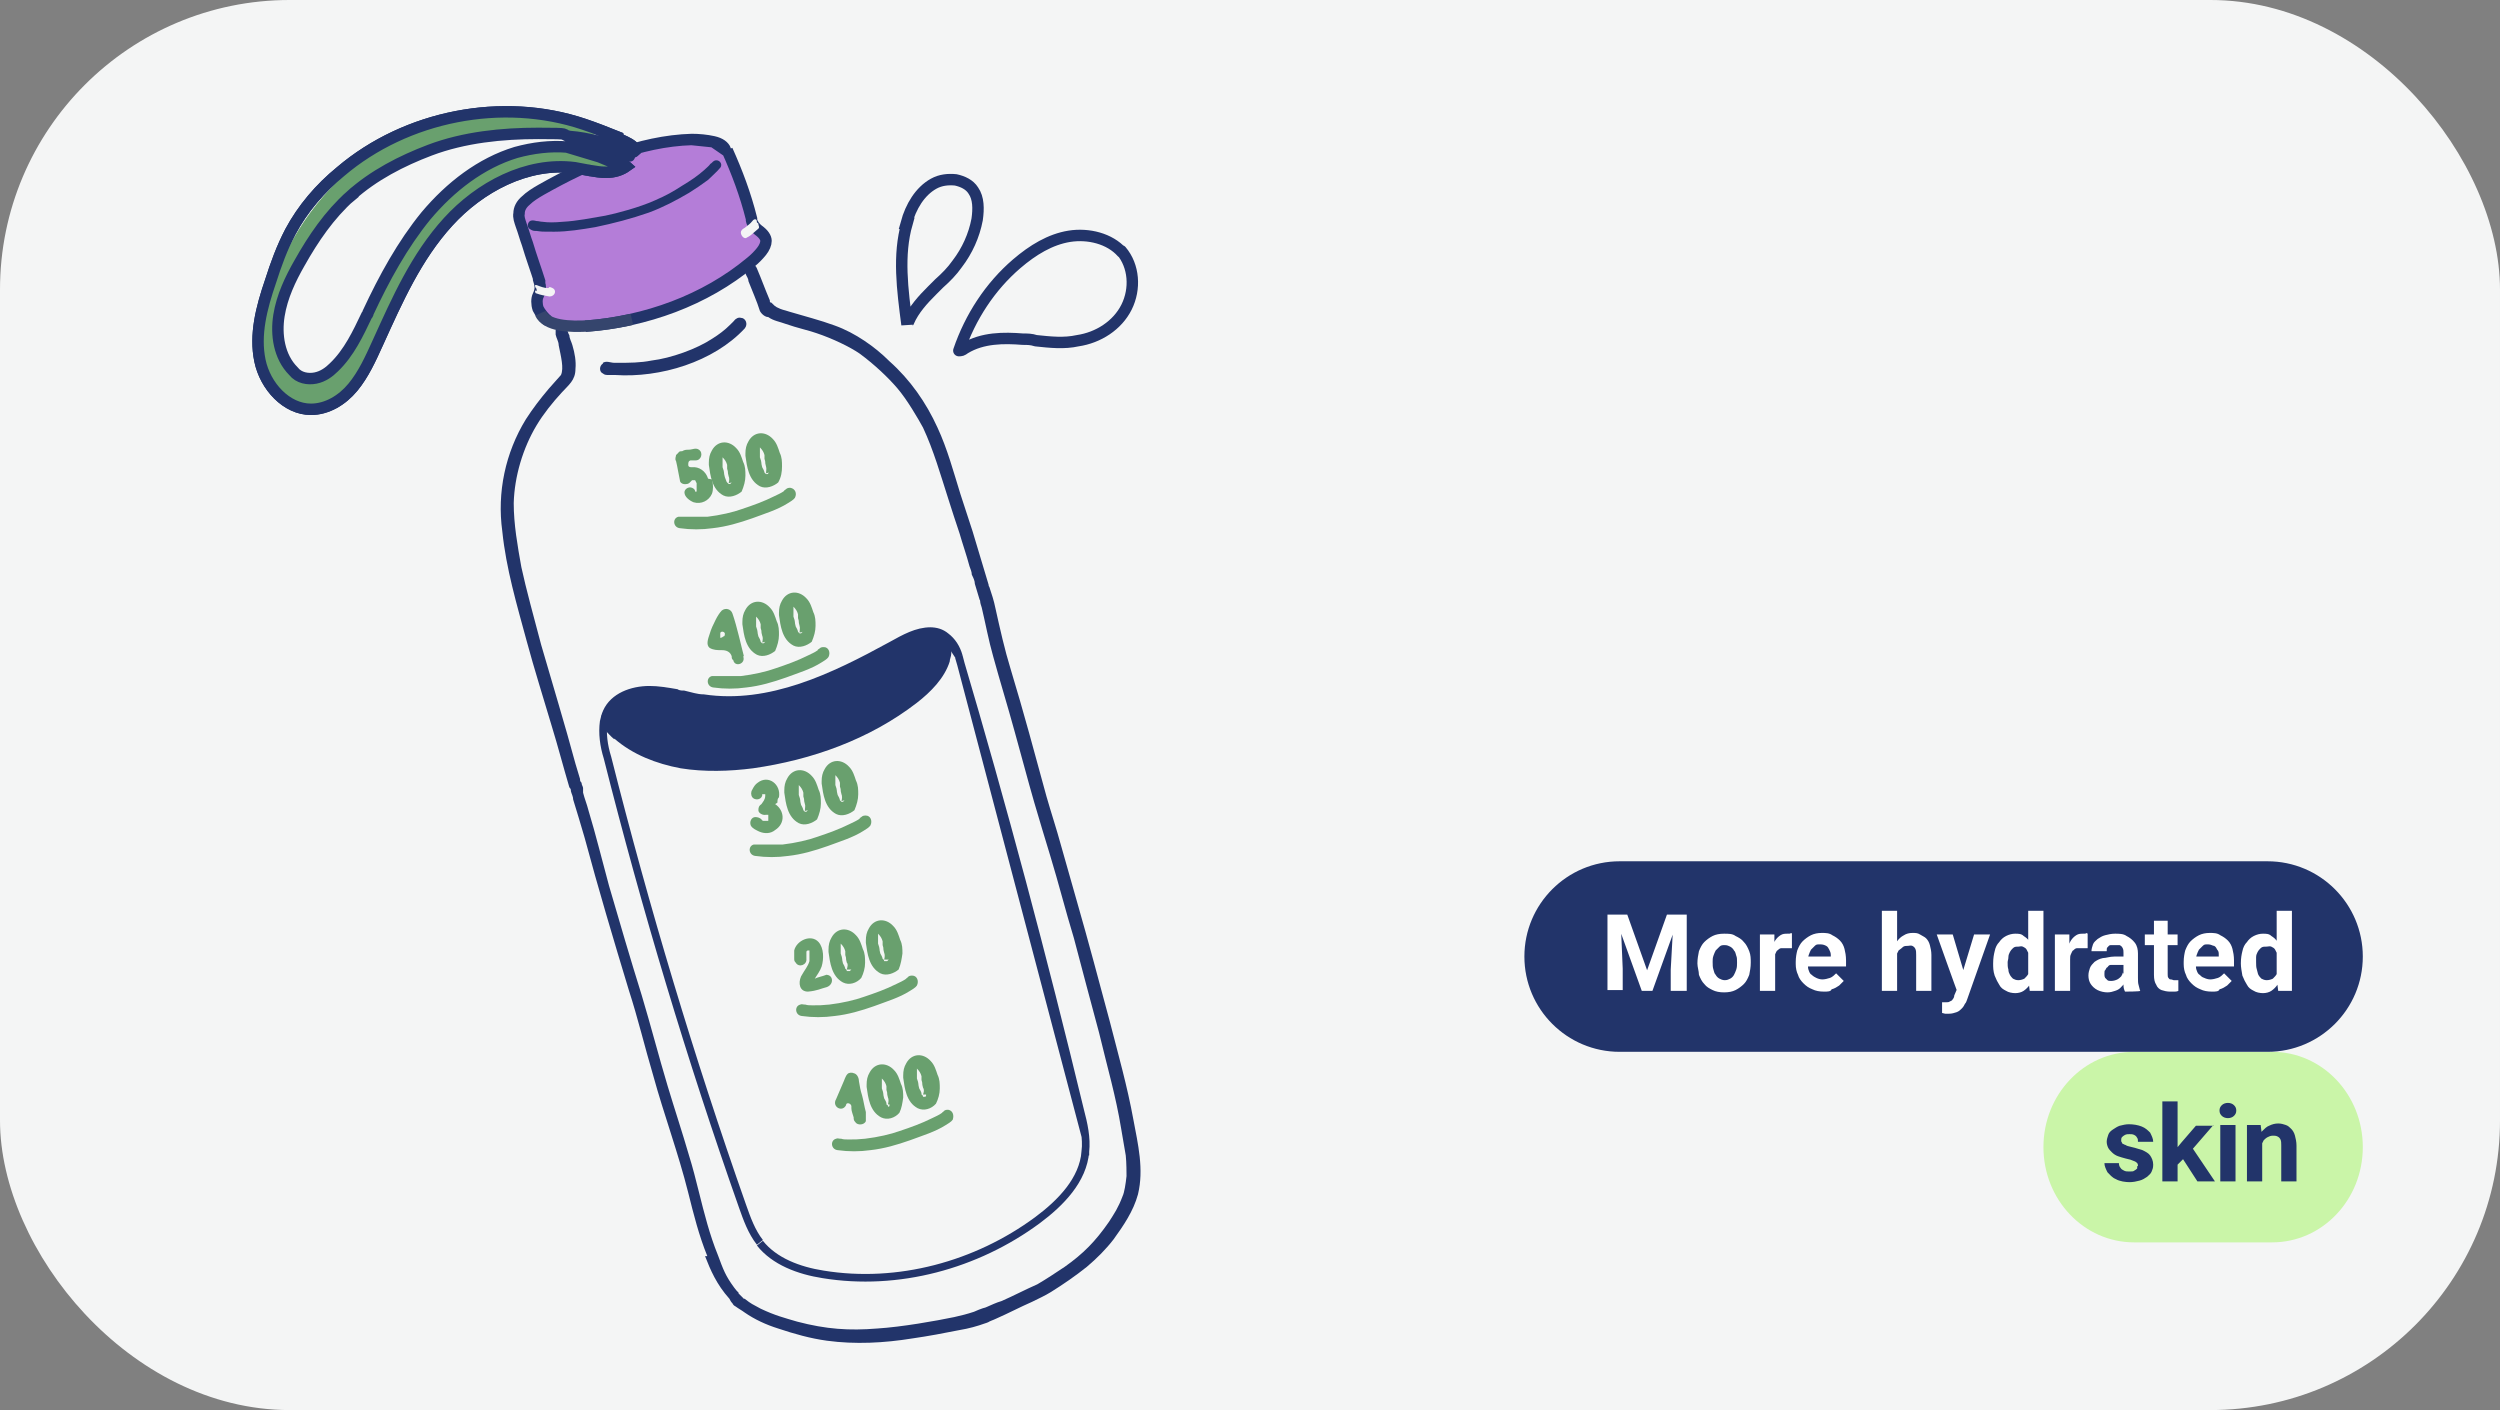 <?xml version="1.0" encoding="UTF-8"?>
<svg xmlns="http://www.w3.org/2000/svg" version="1.1" viewBox="0 0 328 185">
  <rect x="0" y="0" width="328" height="185" fill="#808080" stroke="none"/>
  <!-- Generator: Adobe Illustrator 28.7.2, SVG Export Plug-In . SVG Version: 1.2.0 Build 154)  -->
  <g>
    <g id="Layer_1">
      <rect x="0" y="0" width="328" height="185" rx="38" ry="38" fill="#f4f5f5"/>
      <g id="Layer_2">
        <path d="M78.7,26.2s-18.2-5.3-32.3,12.1c0,0-9.2,13.3-3.5,18.3s9.4-6.6,9.4-6.6l6.1-11.2" fill="#f4f5f5"/>
      </g>
      <g>
        <path d="M119,29.3h0c-1.2,4.2-.6,8.7,0,13.3,0,0,0-.2.2-.4h0c.7-1.6,1.9-2.9,3.1-4.1.3-.3.6-.6.9-.9.9-.8,1.7-1.6,2.4-2.6,1.3-1.7,2.2-3.7,2.6-5.8.2-1.4.2-2.8-.5-3.8h0c-.5-.8-1.4-1.2-2.3-1.4-1-.1-2,0-2.9.5-1.8,1-3,3-3.6,5.2Z" fill="#f4f5f5" stroke="#22346a" stroke-width="1.5"/>
        <path d="M140.3,31h0c2.5-.4,5.3.3,6.9,2.1M140.3,31c-2.5.4-4.8,1.8-6.9,3.6M125.8,46c1.5-4.4,4.1-8.4,7.6-11.4M125.8,46c.3,0,.4,0,.8-.3,2.3-1.4,5.1-1.4,7.6-1.2.6,0,1.1,0,1.7.2,1.9.2,3.7.4,5.5,0,2.7-.4,5.2-2,6.4-4.4s1-5.4-.7-7.4" fill="#f4f5f5" stroke="#22346a" stroke-linecap="round" stroke-linejoin="round" stroke-width="1.5"/>
        <path d="M136.1,160.1c-8,5.9-18.3,8.7-28.1,7.1-3.2-.5-6.4-1.7-8.3-4.1M136.1,160.1c3.1-2.3,6-5.3,6.3-9h.5M142.9,151.1h-.5c.2-1.8-.2-3.6-.7-5.5-4.8-19.9-10.1-39.8-15.9-59.4h0M142.4,149.1l-16.6-63M125.8,86.1c-.3-1.1-.9-2-1.7-2.6h0M125.8,86.1l-1.7-2.6M124.1,83.5c-.6-.5-1.3-.7-2.1-.7M124.1,83.5l-2.1-.7M122.1,82.8c-1.8,0-3.4.9-5.2,1.9h0c-7.5,4.1-15.9,8.2-24.6,6.9h0c-.9,0-1.7-.3-2.6-.5-.3,0-.7,0-1-.2-1.2-.2-2.3-.4-3.5-.4h0c-2.3,0-4.7.9-5.6,2.9-.2.4-.3.9-.4,1.3h0c-.2,1.5,0,3.1.5,4.7h0c5,19.8,10.9,39.5,17.7,58.8.6,1.7,1.2,3.4,2.3,4.8" fill="#f4f5f5" stroke="#22346a"/>
        <path d="M80.6,96.9h0c2.4,2.1,5.5,3.3,8.7,3.9,3.1.5,6.4.4,9.5,0,7.7-1.1,15.3-3.8,21.5-8.6,1.8-1.4,3.6-3.2,4.3-5.4,0-.3.2-.7.2-1,.2-1.7-1-3.3-2.7-3.3s-3.7,1-5.4,1.9c-7.5,4.1-15.7,8.1-24.2,6.9-2.5-.4-4.8-1.2-7.2-1.2s-5,1-6.1,3.2c0,0,0,.2-.2.4-.3.7,0,1.4.3,2,.4.4.8.9,1.3,1.3h0Z" fill="#22346a"/>
        <path d="M92.8,164.8h0c-1.1-2.7-1.8-5.5-2.5-8.3-1.3-5.2-3.2-10.3-4.6-15.4-1.1-3.7-2-7.5-3.2-11.2-2-6.6-4-13.3-5.8-20-.5-1.7-1-3.4-1.5-5,0-.4-.2-.7-.3-1.1,0-.2,0-.3-.2-.5-.8-2.7-1.5-5.4-2.3-8-1.1-3.7-2.3-7.5-3.3-11.2-1.3-4.8-2.7-9.5-3.2-14.4-.7-5.1.4-10.3,3.1-14.7.9-1.4,1.9-2.7,3-4,.5-.6,1.1-1.2,1.6-1.8h0c.4-.9,0-2.4-.3-3.9,0-.5-.3-.9-.4-1.4,0-.2,0-.4,0-.6.2-.5.9-.7,1.3-.3.3.3.3.7.5,1,0,.4.3.9.4,1.3.3,1,.5,2.1.4,3.1,0,1.5-.9,2.1-1.8,3.1-1.2,1.3-2.4,2.8-3.3,4.3-1.8,3-2.9,6.7-3,10.2,0,2.8.5,5.6,1,8.4.6,2.8,1.7,6.8,2.6,10.2,1.5,5.2,3.1,10.4,4.5,15.6.2.7.4,1.3.6,2h0c0,.2,0,.3.2.5h0c0,.3.2.5.2.7,0,.2,0,.4,0,.6.2.8.5,1.5.7,2.3,1,3.3,1.8,6.6,2.7,9.9,1.4,4.8,2.8,9.6,4.3,14.4,1.2,4,2.2,7.9,3.4,11.9.9,3,1.9,6,2.8,9.1.5,1.6.9,3.2,1.3,4.8.7,2.8,1.4,5.6,2.5,8.3.7,1.9,1,2.7,2.1,4.2.2.3.4.5.6.7,0,0,0,.1,0,.1.2.2.4.4.6.6,0,0,0,.1.2.1.9.7,1,.7,2.1,1.3,1.9.9,3.1,1.2,4.8,1.7,3.8,1,6.8,1.2,10.5.9,3.2-.2,7.7-1,10.1-1.5.9-.2,1.7-.4,2.6-.7.2-.1.5-.2.7-.3.1,0,.2-.1.3-.1.2-.1.4-.1.6-.2.7-.3,1.3-.6,2-.8,1.6-.7,3.1-1.5,4.7-2.2,1.2-.7,2.4-1.5,3.6-2.3,2.4-1.7,4-3.3,5.8-5.9.7-1.1,1.2-1.8,1.8-3.4.2-.4.4-1.6.5-2.6,0-.3,0-1.8-.1-2.7-.2-1.2-.4-2.3-.6-3.5-.7-4.3-1.8-8-2.9-12.6-1.1-4.1-2.2-8.2-3.3-12.4-1.1-3.6-2-7.2-3.1-10.8-.7-2.3-1.4-4.6-2.1-7-.9-3.1-1.7-6.2-2.6-9.4-.9-3.3-1.9-6.5-2.8-9.8-.6-2.1-1-4.3-1.5-6.4-.1-.3-.2-.6-.2-.8s-.1-.2-.1-.3c-.1-.3-.2-.7-.3-1s-.2-.7-.3-1c0-.4-.2-.8-.4-1.2,0-.4-.2-.8-.3-1.1-.4-1.5-.9-2.9-1.3-4.3-.5-1.5-1-3-1.5-4.6-1-3.1-1.9-6.3-3.3-9.3-.6-1.1-2.1-3.7-3.4-5.2-1.2-1.4-3-3.1-4.9-4.5-1.3-.9-3.6-2-5.7-2.7-.8-.3-2.6-.7-4-1.2-.8-.3-1.6-.4-2.3-.9-.3,0-.6-.2-.8-.4,0,0-.2-.2-.3-.4-.4-1.3-1-2.6-1.5-3.9,0-.3-.2-.6-.3-.8-.2-.4-.2-.9,0-1.2.4-.4,1.2-.3,1.4.3.6,1.4,1.1,2.8,1.7,4.2h0c0,.2,0,.3.2.3.5.5.4.4.7.6.8.4.8.3,1.7.6,2,.6,4,1.1,5.9,1.8,1.4.5,2.7,1.2,3.9,2,1.2.8,2.3,1.7,3.3,2.7,2.7,2.4,4.8,5.4,6.3,8.7,1.3,2.8,2.1,5.8,3,8.7.5,1.6,1.1,3.3,1.6,4.9.7,2.3,1.4,4.7,2.1,7,0,0,0,.2.1.3.3.9.6,1.8.8,2.8.6,2.7,1.2,5.4,2,8,1.7,5.6,3.2,11.2,4.7,16.7.6,2.1,1.3,4.2,1.9,6.4.7,2.5,1.4,4.9,2.1,7.4,1.5,5.2,2.9,10.5,4.3,15.7,1.1,4.3,2.3,8.5,3.1,12.9.6,3.2,1.4,6.5.6,9.8-.6,2.2-1.9,4.1-3.2,5.9-1,1.3-2.2,2.5-3.5,3.6-1.5,1.2-3.1,2.3-4.7,3.3-.8.5-1.7.9-2.5,1.3-1.6.7-3.1,1.5-4.7,2.2-.4.2-.8.3-1.1.5-.1,0-.2.1-.3.1-1.1.4-2.2.7-3.4.9-2,.4-4.1.8-6.2,1.1-3.7.6-7.5.8-11.2.3-2.2-.3-4.3-.9-6.4-1.6-1.6-.5-3.1-1.2-4.4-2.1-.4-.3-.8-.5-1.2-.8-.2-.1-.3-.2-.4-.4-.2-.2-.3-.4-.4-.6-1.7-1.9-2.5-3.8-3.2-5.6h0Z" fill="#22346a"/>
        <path d="M71.3,41.7s3.2,2.1,7.7.9c4.5-1.2,16.8-21.4,16.8-21.4,0,0-2.2-4.6-6.6-2.8-4.2,1.9-17.9,23.3-17.9,23.3Z" fill="#b47dd8"/>
        <path d="M76.8,42.8h0c7.9-.6,15.7-3.4,21.7-8.4.5-.4,1-.9,1.4-1.4s.6-1,.6-1.4h0c0-.4-.3-.9-1-1.4h0c-.4-.3-.8-.8-.9-1.3,0-.1,0-.2,0-.2h0c-.8-3.2-1.9-6.1-3.2-9M71.9,42.1c-.5-.4-1-1-1.3-1.6-.2-.6-.2-1.3,0-1.7s.4-1,.2-1.6l-.7.2.7-.2c0,0,0-.2,0-.3h0c-.5-1.6-1.1-3.2-1.6-4.9-.3-.8-.5-1.6-.8-2.4h0c-.2-.6-.4-1.1-.3-1.6,0-.6.3-1.2.9-1.7.5-.5,1.3-1,2-1.4h0c6.2-3.5,12.9-6.4,19.8-6.6M93.6,18.6c.9.2,1.4.6,1.6,1.1l-1.6-1.1ZM93.6,18.6c-.9-.2-1.9-.3-2.9-.3l2.9.3Z" fill="#b47dd8" stroke="#22346a" stroke-width="1.5"/>
        <path d="M81.7,21.5c.2.1.4.2.5.3-.7.5-1.6.8-2.6.8s-1.3-.1-2-.2c-.2,0-.4-.1-.6-.1-.5-.1-1-.2-1.6-.3h0c-6.3-.8-12.5,2.6-16.6,7.1h0c-4.2,4.6-6.7,10.3-9.2,15.8-1,2.2-1.9,4.2-3.3,5.9-1.4,1.7-3.4,2.9-5.5,2.9h0c-3.2,0-6-3-6.7-6.4s.2-6.9,1.4-10.4h0c.7-2.2,1.5-4.4,2.6-6.5,1.6-3,3.9-5.7,6.6-7.9h0c8.6-7.3,21.2-9.8,31.9-6.2h0c1.5.5,3,1.1,4.5,1.7l.6,3.5ZM81.7,21.5c-.6,0-1.3-.2-1.8-.4-1.8-.8-3.6-1.4-5.4-1.8M81.7,21.5l-7.3-2.2M74.5,19.3c-2.3-.2-4.6.1-6.8.7h0c-4.6,1.4-8.6,4.5-11.8,8.3-3.1,3.8-5.5,8.2-7.6,12.7,0,0,0,.2-.2.4-1.1,2.3-2.3,4.9-4.3,6.8-.6.6-1.4,1.2-2.4,1.4s-2.2,0-2.9-.9c-1.9-1.9-2.3-4.8-1.9-7.3.4-2.5,1.5-4.8,2.7-6.9h0c1.8-3.2,3.9-6.3,6.7-8.8l.5.6-.5-.6c3-2.7,6.7-4.6,10.4-6h0c4.5-1.7,9.5-2.2,14.2-2.2s2.8.1,4.1.4c2.6.2,5.1.9,7.5,2.2.3,0,.5-.1.7-.1.3-.1.4-.2.4-.2h0s0-.1,0-.3c-.4-.5-1-.8-1.9-1.2l-6.8,1Z" fill="none" stroke="#22346a" stroke-width="1.5"/>
        <path d="M79.1,47.6h0c.5-.3,1,0,1.5,0h.5c1.5,0,2.9,0,4.4-.3,2.5-.3,5.9-1.5,8-2.9.8-.5,1.6-1.1,2.3-1.8.2-.2.3-.3.5-.5.2-.3.6-.5.9-.4.6,0,1,.8.5,1.4-4.1,4.4-11.1,6.5-17,6.1-.3,0-.6,0-.9,0-.2,0-.5,0-.7-.2-.5-.2-.5-1,0-1.3h0Z" fill="#22346a"/>
        <path d="M103.7,64c-.2,0-.4,0-.6.2s-.2,0-.2.2c-.4.3-.9.5-1.3.7-1.4.7-2.8,1.2-4.3,1.7-1.1.4-2.8.8-4.5,1-1.1,0-1.2,0-2.2,0s-.7,0-1,0-.4,0-.6,0c-.8.2-.7,1.4.2,1.5,1.4.2,2.9.2,4.3,0,1.8-.2,3.5-.7,5.2-1.3,1.6-.6,3.3-1.1,4.7-2,.3-.2.7-.4.9-.7.3-.6,0-1.2-.6-1.3Z" fill="#69a06e"/>
        <path d="M92.9,62.8h0c-.3-1-1.2-1.6-2.1-1.5-.2,0-.5,0-.5-.3h0c0-.3,0-.5.3-.6.2,0,.5,0,.7,0,.7,0,1-1,.4-1.4-.4-.3-.9,0-1.3,0-.3,0-.6,0-.9.2-.2,0-.4,0-.5.2,0,0-.2.2-.3.3,0,.2-.2.5,0,.8.2.8.3,1.6.5,2.5,0,.4.5.6.9.5.3,0,.5-.3.7-.5,0,0,0,0,.2,0h.2s0,0,0,0h0c0,0,0,0,.2.4,0,0,0,.3,0,.4h0c0,.2,0,.4,0,.5h0c0,0,0,.2,0,.2h0c0,0,0,0,0,0h0c0,0,0,0-.2,0h0c0-.3-.2-.4-.4-.5-.5-.2-1,.2-1,.6,0,.6.7,1.1,1.2,1.3,1,.3,2-.2,2.4-1.1.2-.5.2-1.3,0-1.9h0Z" fill="#69a06e"/>
        <path d="M97.8,62.4h0c0-.6,0-1.2-.3-1.8-.2-.6-.4-1.3-.9-1.8-1-1.1-2.5-1-3.2.3-.3.5-.4,1-.4,1.6h0v.3c.2,1.4.4,3.2,1.9,4,.8.4,1.8,0,2.4-.5.3-.7.5-1.4.5-2.1h0ZM96,63.3h0s0,.1,0,0h0l-.2.2h0c0,0,0,0-.2,0h0s0,0,0,0q0,0-.2-.2s0,0,0,0c-.1-.1-.1-.2-.3-.7-.2-.7,0-.5-.3-1.3v-.5c0-.2,0-.4,0-.6s0,0,0-.2c0,0,0,0,0,0,0,0,0,0,0,0h0s0,0,0,0c0,0,0,0,0,0,.3.3.5.6.6,1,0,.2,0,.3,0,.5.2.6,0,.3.2,1,.1.2.1.5,0,.9h0Z" fill="#69a06e"/>
        <path d="M102.6,61.2h0c0-.6,0-1.2-.3-1.8-.2-.6-.4-1.3-.9-1.8-1-1.1-2.5-1-3.2.3-.3.5-.4,1-.4,1.6h0v.3c.2,1.4.4,3.2,1.9,4,.8.4,1.8,0,2.4-.5.4-.7.5-1.4.5-2.1h0ZM100.9,62h0c0,0,0,0,0,0q0,0,0,0h0l-.2.2h0c0,0,0,0-.2,0h0s0,0,0,0q0,0-.2-.2s0,0,0,0c0,0,0-.2-.3-.7-.2-.7,0-.5-.3-1.3v-.5c0-.2,0-.4,0-.6s0,0,0-.2c0,0,0,0,0,0,0,0,0,0,0,0h0s0,0,0,0c0,0,0,0,0,0,.3.3.5.6.6,1,0,.2,0,.3,0,.5.2.6,0,.3.2,1,.1.3,0,.6,0,.9h0Z" fill="#69a06e"/>
        <path d="M108.1,84.9h0c-.2,0-.4,0-.6.2s-.2,0-.2.2c-.4.3-.9.5-1.3.7-1.4.7-2.8,1.2-4.3,1.7-1.1.4-2.8.8-4.5,1-1.1,0-1.2,0-2.2,0s-.7,0-1,0-.4,0-.6,0c-.8.2-.7,1.4.2,1.5,1.4.2,2.9.2,4.3,0,1.8-.2,3.5-.7,5.2-1.3,1.6-.6,3.3-1.1,4.7-2,.3-.2.7-.4.9-.7.3-.6,0-1.3-.6-1.3h0Z" fill="#69a06e"/>
        <path d="M102.2,83.3h0c0-.6,0-1.2-.3-1.8-.2-.6-.4-1.3-.9-1.8-1-1.1-2.5-1-3.2.3-.3.5-.4,1-.4,1.6h0v.3c.2,1.4.4,3.2,1.9,4,.8.4,1.8,0,2.4-.5.3-.7.5-1.4.5-2.1h0ZM100.4,84.2h0s0,.1,0,0h0l-.2.2h0c0,0,0,0-.2,0h0s0,0,0,0l-.2-.2s0,0,0,0c0,0,0-.2-.3-.7-.2-.7,0-.5-.3-1.3v-.5c0-.2,0-.4,0-.6s0,0,0-.2c0,0,0,0,0,0,0,0,0,0,0,0h0s0,0,0,0c0,0,0,0,0,0,.3.3.5.6.6,1,0,.2,0,.3,0,.5.2.6,0,.3.2,1,.1.2.1.5,0,.9h0Z" fill="#69a06e"/>
        <path d="M107,82.1h0c0-.6,0-1.2-.3-1.8-.2-.6-.4-1.3-.9-1.8-1-1.1-2.5-1-3.2.3-.3.5-.4,1-.4,1.6h0v.3c.2,1.4.4,3.2,1.9,4,.8.4,1.8,0,2.4-.5.3-.7.5-1.4.5-2.1h0ZM105.3,82.9h0q-.1,0,0,0t0,0h0l-.2.2h0c0,0,0,0-.2,0h0s0,0,0,0l-.2-.2s0,0,0,0c0,0,0-.2-.3-.7-.2-.7,0-.5-.3-1.3v-.5c0-.2,0-.4,0-.6s0,0,0-.2c0,0,0,0,0,0,0,0,0,0,0,0h0s0,0,0,0c0,0,0,0,0,0,.3.3.5.6.6,1,0,.2,0,.3,0,.5.2.6,0,.3.2,1,.1.3,0,.6,0,.9h0Z" fill="#69a06e"/>
        <path d="M113.6,107h0c-.2,0-.4,0-.6.2s-.2,0-.2.2c-.4.3-.9.5-1.3.7-1.4.7-2.8,1.2-4.3,1.7-1.1.4-2.8.8-4.5,1-1.1,0-1.2,0-2.2,0s-.7,0-1,0-.4,0-.6,0c-.8.2-.7,1.4.2,1.5,1.4.2,2.9.2,4.3,0,1.8-.2,3.5-.7,5.2-1.3,1.6-.6,3.3-1.1,4.7-2,.3-.2.7-.4.9-.7.3-.6,0-1.3-.6-1.3h0Z" fill="#69a06e"/>
        <path d="M107.7,105.4h0c0-.6,0-1.2-.3-1.8-.2-.6-.4-1.3-.9-1.8-1-1.1-2.5-1-3.2.3-.3.5-.4,1-.4,1.6h0v.3c.2,1.4.4,3.2,1.9,4,.8.4,1.8,0,2.4-.5.3-.7.5-1.4.5-2.1h0ZM106,106.3h0q0,0,0,0t0,0h0l-.2.2h0c0,0,0,0-.2,0h0s0,0,0,0l-.2-.2s0,0,0,0c0,0,0-.2-.3-.7-.2-.7,0-.5-.3-1.3v-.5c0-.2,0-.4,0-.6s0,0,0-.2c0,0,0,0,0,0,0,0,0,0,0,0h0s0,0,0,0c0,0,0,0,0,0,.3.3.5.6.6,1,0,.2,0,.3,0,.5.2.6,0,.3.2,1,.1.2,0,.5,0,.9h0Z" fill="#69a06e"/>
        <path d="M112.6,104.2h0c0-.6,0-1.2-.3-1.8-.2-.6-.4-1.3-.9-1.8-1-1.1-2.5-1-3.2.3-.3.5-.4,1-.4,1.6h0v.3c.2,1.4.4,3.2,1.9,4,.8.4,1.8,0,2.4-.5.3-.7.5-1.4.5-2.1h0ZM110.8,105h0q0,0,0,0t0,0h0l-.2.2h0c0,0,0,0-.2,0h0s0,0,0,0l-.2-.2s0,0,0,0c0,0,0-.2-.3-.7-.2-.7,0-.5-.3-1.3v-.5c0-.2,0-.4,0-.6s0,0,0-.2c0,0,0,0,0,0,0,0,0,0,0,0h0s0,0,0,0c0,0,0,0,0,0,.3.3.5.6.6,1,0,.2,0,.3,0,.5.2.6,0,.3.2,1,.1.2.1.6,0,.9h0Z" fill="#69a06e"/>
        <path d="M119.7,128c-.2,0-.4,0-.6.2,0,.1-.2.1-.2.2-.4.3-.9.5-1.3.7-1.4.7-2.8,1.2-4.3,1.7-1.1.4-2.8.8-4.5,1-1.1.1-1.2.1-2.2.1s-.7-.1-1-.1-.4-.1-.6,0c-.8.2-.7,1.4.2,1.5,1.4.2,2.9.2,4.3,0,1.8-.2,3.5-.7,5.2-1.3,1.6-.6,3.3-1.1,4.7-2,.3-.2.7-.4.9-.7.3-.6,0-1.3-.6-1.3Z" fill="#69a06e"/>
        <path d="M113.5,126.3h0c0-.6,0-1.2-.3-1.8-.2-.6-.4-1.3-.9-1.8-1-1.1-2.5-1-3.2.3-.3.5-.4,1-.4,1.6h0v.3c.2,1.4.4,3.2,1.9,4,.8.4,1.8.1,2.4-.6.3-.6.5-1.3.5-2h0ZM111.7,127.2h0q0,.1,0,0h0l-.2.2h0c0,0,0,0-.2,0h-.2q0-.2-.2-.3s0,0,0,0c0,0,0-.2-.3-.7-.2-.7,0-.5-.3-1.3v-.5c0-.2,0-.4,0-.6s0,0,0-.2c0,0,0,0,0,0,0,0,0,0,0,0h0s0,0,0,0c0,0,0,0,0,0,.3.3.5.6.6,1,0,.2,0,.3,0,.5.2.6,0,.3.2,1,.2.2.1.5,0,.9h0Z" fill="#69a06e"/>
        <path d="M118.4,125.1h0c0-.6,0-1.2-.3-1.8-.2-.6-.4-1.3-.9-1.8-1-1.1-2.5-1-3.2.3-.3.5-.4,1-.4,1.6h0v.3c.2,1.4.4,3.2,1.9,4,.8.4,1.8,0,2.4-.5.3-.7.4-1.4.5-2.1h0ZM116.6,125.9h0s0,0,0,0q0,0,0,0h0l-.2.2h0c0,0,0,0-.2,0h-.2q0-.2-.2-.3s0,0,0,0c0,0,0-.2-.3-.7-.2-.7,0-.5-.3-1.3v-.5c0-.2,0-.4,0-.6s0,0,0-.2c0,0,0,0,0,0,0,0,0,0,0,0h0s0,0,0,0c0,0,0,0,0,0,.3.3.5.6.6,1,0,.2,0,.3,0,.5.2.6,0,.3.2,1,.1.2.1.6,0,.9h0Z" fill="#69a06e"/>
        <path d="M124.4,145.6h0c-.2,0-.4,0-.6.2,0,.1-.2.1-.2.2-.4.3-.9.5-1.3.7-1.4.7-2.8,1.2-4.3,1.7-1.1.4-2.8.8-4.5,1-1.1.1-1.2.1-2.2.1s-.7-.1-1-.1-.4-.1-.6,0c-.8.2-.7,1.4.2,1.5,1.4.2,2.9.2,4.3,0,1.8-.2,3.5-.7,5.2-1.3,1.6-.6,3.3-1.1,4.7-2,.3-.2.7-.4.9-.7.2-.6,0-1.2-.6-1.3h0Z" fill="#69a06e"/>
        <path d="M118.5,144h0c0-.6,0-1.2-.3-1.8-.2-.6-.4-1.3-.9-1.8-1-1.1-2.5-1-3.2.3-.3.5-.4,1-.4,1.6h0v.3c.2,1.4.4,3.2,1.9,4,.8.4,1.8.1,2.4-.6.3-.6.4-1.3.5-2h0ZM116.7,144.9h0c0,.1,0,.2,0,.2h0c0,0,0,.1-.2.1h0s0,0,0-.1q0-.1-.2-.2s0-.1,0-.1c0-.1,0-.2-.3-.7-.2-.7,0-.5-.3-1.3v-.5c0-.2,0-.4,0-.6s0-.1,0-.2c0,0,0-.1,0-.1,0,0,0-.1,0-.1h0s0,0,0,.1c0,0,0,0,0,.1.3.3.5.6.6,1,0,.2,0,.3,0,.5.2.6,0,.3.2,1,.1.2.1.5,0,.9h0Z" fill="#69a06e"/>
        <path d="M123.3,142.8h0c0-.6,0-1.2-.3-1.8-.2-.6-.4-1.3-.9-1.8-1-1.1-2.5-1-3.2.3-.3.5-.4,1-.4,1.6h0v.3c.2,1.4.4,3.2,1.9,4,.8.4,1.8.1,2.4-.6.3-.6.5-1.3.5-2h0ZM121.5,143.6h0s0,.1,0,.1h0c0,.1,0,.2-.2.2h-.2q0-.2-.2-.3s0-.1,0-.1c0-.1,0-.2-.3-.7-.2-.7,0-.5-.3-1.3v-.5c0-.2,0-.4,0-.6s0-.1,0-.2c0,0,0-.1,0-.1,0,0,0-.1,0-.1h0s0,0,0,.1c0,0,0,0,0,.1.3.3.5.6.6,1,0,.2,0,.3,0,.5.2.6,0,.3.2,1,.2.3.1.6,0,.9h0Z" fill="#69a06e"/>
        <path d="M97.6,86.1h0c-.3-1.1-.9-3.9-1.5-5.6-.2-.6-.9-.8-1.4-.4-.3.3-.6.8-.8,1.2-.3.6-.6,1.2-.8,1.9-.2.6-.5,1.4,0,1.8.5.3,1,.3,1.6.3.6,0,1.1.2,1.3.8,0,.2,0,.4.2.5.2,1,1.7.5,1.3-.5h0ZM94.5,83.7h0c0,0,0-.2,0-.3s0-.2,0-.3c0-.3.5-.3.6,0,0,.2,0,.4-.2.4-.2.2-.4.2-.6.2Z" fill="#69a06e"/>
        <path d="M102,105.3h0c0-.3,0-.5.2-.7.3-1.7-1.4-3-2.8-1.9-.3.2-.5.5-.7.9-.2.3-.2.7,0,1,.3.4,1.1.4,1.3-.2,0,0,0,0,0,0,0,0,0,0,0-.2h0q0,0,.2,0h.2v.2h0c0,.5-.3.8-.5,1.1h0c0,0,0,0,0,0-.3.2-.4.4-.4.8,0,.4.6.7,1,.6h.3c0,0,0,.2,0,.2,0,0,0,0,0,.2h0v.2h0v.2h0q0,0,0,0h-.2c0,0-.3,0-.4,0q-.2,0-.3-.2c-.2-.2-.5-.3-.8-.3-.5,0-.8.6-.6,1.1.2.4.7.6,1.1.8.7.3,1.5.3,2.1-.2,1.4-.9,1.2-2.6,0-3.4h0Z" fill="#69a06e"/>
        <path d="M108.4,127.9h0c-.5.2-1.1.3-1.5.5,0,0,0,0,0,0,.3-.5.7-1,.9-1.6.3-1,.3-2.4-.4-3.2-1-1.1-2.9-.2-3.2,1.1,0,.3,0,.7,0,1s0,.4.2.6c.4.7,1.5.3,1.4-.5,0,0,0-.3,0-.4h0v-.2h0c0,0,0-.2,0-.3h0c0,0,0-.2.2-.2h.2c0,0,0,0,0,.2s0,.2,0,.3v.4c0,.2,0,.3,0,.5h0c-.2.7-.6,1.1-1.1,2-.4.9-.2,2,.9,2,1.2-.1,1.7-.4,2.5-.6h0c1-.4.8-1.7-.2-1.6h0Z" fill="#69a06e"/>
        <path d="M113.6,146.5h0c0-.2,0-.4,0-.6-.2-.7-.3-1.5-.5-2.2-.2-.6-.3-1.2-.4-1.8,0-.4-.2-1-.7-1.1-.2-.1-.6-.1-.8.1-.3.3-.4.8-.6,1.2-.3.7-.6,1.4-.9,2.1-.6,1,.8,1.8,1.3.8,0-.4.6-.3.7.1,0,.1,0,.2,0,.3,0,.4.2.8.3,1.2,0,.2,0,.4.2.6.3.5,1.2.4,1.4-.1,0-.2,0-.4,0-.6h0Z" fill="#69a06e"/>
        <path d="M69.3,29.3c.2-.5.7-.4,1.1-.3.3,0,.5.1.8.1.7.1,1.5.1,2.6,0,1.9-.1,3.8-.5,5.6-.8,1.5-.3,4.5-1.1,6.5-2,1.6-.7,2.3-1.1,3.7-2,1-.6,1.9-1.2,2.8-2,.3-.3.6-.5.8-.8.2-.1.3-.3.5-.4.6-.3,1.2.4.8.9-.5.6-1.1,1.1-1.6,1.6-.8.6-1.7,1.2-2.5,1.7-1.7,1-3.4,1.9-5.3,2.6-2.3.8-4.6,1.4-7,1.9-1.8.3-3.6.6-5.4.6s-1.5,0-2.3-.1c-.3,0-.5,0-.8-.2-.4-.2-.4-.6-.3-.8h0Z" fill="#22346a"/>
        <path d="M70.2,38.1c0,.2,0,.4.2.4.5.2,1.1.3,1.7.4.7,0,1-.8.4-1.1s-.4,0-.6,0c-.5,0-1-.2-1.5-.4q0,0-.2,0t0,0c0,.2,0,.3.2.5,0,0,0,.2,0,.3Z" fill="#f4f5f5"/>
        <path d="M75.5,17.8h0c1.9.2,3.8.8,5.6,1.5.5.2.9.3,1.4.5.4.1.9.3.8.8,0,.3-.3.6-.6.6s-.7-.2-1.1-.3c-.9-.3-1.8-.6-2.6-.9-.8-.3-1.7-.5-2.9-.7-.2,0-.5-.1-.7-.1s-.3,0-.4-.1c-.5-.5-.1-1.4.5-1.3h0Z" fill="#22346a"/>
        <path d="M97.9,31.2h0c.3-.1.7-.4.9-.6.2-.2.5-.4.7-.6s0-.4,0-.6-.2-.1-.2-.3h0c0-.4-.3-.4-.5-.2-.5.6-.5.5-1.1,1-.2.1-.5.3-.5.6,0,.4.4.9.8.7h0Z" fill="#f4f5f5"/>
        <path d="M81.7,21.5c-.6,0-1.3-.2-1.8-.4-1.8-.8-3.6-1.4-5.4-1.8M81.7,21.5l-7.3-2.2M74.5,19.3c-2.3-.2-4.6.1-6.8.7h0c-4.6,1.4-8.6,4.5-11.8,8.3-3.1,3.8-5.5,8.2-7.6,12.7,0,0,0,.2-.2.4-1.1,2.3-2.3,4.9-4.3,6.8-.6.6-1.4,1.2-2.4,1.4s-2.2,0-2.9-.9c-1.9-1.9-2.3-4.8-1.9-7.3.4-2.5,1.5-4.8,2.7-6.9h0c1.8-3.2,3.9-6.3,6.7-8.8l.5.6-.5-.6c3-2.7,6.7-4.6,10.4-6h0c4.5-1.7,9.5-2.2,14.2-2.2s2.8.1,4.1.4c2.6.2,5.1.9,7.5,2.2.3,0,.5-.1.7-.1.3-.1.4-.2.4-.2h0s0-.1,0-.3c-.4-.5-1-.8-1.9-1.2l-6.8,1Z" fill="#f4f5f5"/>
        <path d="M73.8,19.3" fill="#69a06e"/>
        <path d="M34.2,47.4s0,7.7,8.7,6c4.8-1,12.1-19.1,12.1-19.1,0,0,8-12.4,15-12.2,7,.2,10.5,0,10.5,0v-.9s-7.5-3.9-11.4-1.7-11,1.6-17.6,15.5-8.8,15-11.5,14.6c-4.2-.5-5.5-7.8-2.3-12.5s6-13,14.8-16,12.5-4.8,24.5-2.8l1.6-1.1s-15.2-6.3-26.9.9c.1,0-17.1,8.5-17.5,29.3Z" fill="#69a06e"/>
        <path d="M81.7,21.5c.2.1.4.2.5.3-.7.5-1.6.8-2.6.8s-1.3-.1-2-.2c-.2,0-.4-.1-.6-.1-.5-.1-1-.2-1.6-.3h0c-6.3-.8-12.5,2.6-16.6,7.1h0c-4.2,4.6-6.7,10.3-9.2,15.8-1,2.2-1.9,4.2-3.3,5.9-1.4,1.7-3.4,2.9-5.5,2.9h0c-3.2,0-6-3-6.7-6.4s.2-6.9,1.4-10.4h0c.7-2.2,1.5-4.4,2.6-6.5,1.6-3,3.9-5.7,6.6-7.9h0c8.6-7.3,21.2-9.8,31.9-6.2h0c1.5.5,3,1.1,4.5,1.7l.6,3.5ZM81.7,21.5c-.6,0-1.3-.2-1.8-.4-1.8-.8-3.6-1.4-5.4-1.8M81.7,21.5l-7.3-2.2M74.5,19.3c-2.3-.2-4.6.1-6.8.7h0c-4.6,1.4-8.6,4.5-11.8,8.3-3.1,3.8-5.5,8.2-7.6,12.7,0,0,0,.2-.2.4-1.1,2.3-2.3,4.9-4.3,6.8-.6.6-1.4,1.2-2.4,1.4s-2.2,0-2.9-.9c-1.9-1.9-2.3-4.8-1.9-7.3.4-2.5,1.5-4.8,2.7-6.9h0c1.8-3.2,3.9-6.3,6.7-8.8l.5.6-.5-.6c3-2.7,6.7-4.6,10.4-6h0c4.5-1.7,9.5-2.2,14.2-2.2s2.8.1,4.1.4c2.6.2,5.1.9,7.5,2.2.3,0,.5-.1.7-.1.3-.1.4-.2.4-.2h0s0-.1,0-.3c-.4-.5-1-.8-1.9-1.2l-6.8,1Z" fill="none" stroke="#22346a" stroke-width="1.5"/>
        <path d="M40.2,53.8" fill="#69a06e"/>
        <path d="M117.1,161.8" fill="#f4f5f5" stroke="#22346a"/>
        <path d="M65.4,45.3" fill="#b47dd8"/>
      </g>
      <path d="M280,138h18.1c6.6,0,11.9,5.6,11.9,12.5h0c0,6.9-5.3,12.5-11.9,12.5h-18.1c-6.6,0-11.9-5.6-11.9-12.5h0c0-6.9,5.3-12.5,11.9-12.5Z" fill="#caf5a8"/>
      <path d="M280.5,153c0-.1,0-.3-.1-.4s-.2-.2-.5-.3c-.2-.1-.5-.2-1-.3-.4-.1-.7-.2-1-.3s-.6-.3-.8-.5c-.2-.2-.4-.4-.5-.6-.1-.2-.2-.5-.2-.8s.1-.6.2-.9c.1-.3.3-.5.6-.7.3-.2.6-.4.9-.5.4-.1.8-.2,1.2-.2.6,0,1.2.1,1.7.3s.8.5,1.1.8c.2.4.4.8.4,1.2h-2c0-.2,0-.4-.1-.5-.1-.2-.2-.3-.4-.4s-.4-.1-.6-.1-.4,0-.6.1-.3.2-.4.3-.1.3-.1.4,0,.2.1.3c0,.1.1.2.2.2.1.1.3.1.4.2.2.1.4.1.7.2.5.1,1,.3,1.4.4.4.2.8.4,1,.7s.4.7.4,1.2-.1.6-.2.9c-.1.3-.4.5-.6.7-.3.2-.6.4-1,.5s-.8.2-1.3.2-1.3-.1-1.8-.4c-.5-.2-.8-.6-1.1-.9-.2-.4-.4-.8-.4-1.2h1.9c0,.3.1.5.2.6.1.2.3.3.5.4.2.1.4.1.7.1s.5,0,.6-.1c.2-.1.3-.2.4-.3,0,0,0-.2,0-.3ZM285.7,144.5v10.5h-2v-10.5h2ZM290.4,147.6l-3.2,3.7-1.7,1.7-.7-1.4,1.4-1.7,1.9-2.2h2.3q0-.1,0-.1ZM288.3,155l-2.2-3.4,1.4-1.2,3.1,4.6h-2.3ZM293.3,147.6v7.4h-2v-7.4h2ZM291.2,145.7c0-.3.1-.5.3-.7.2-.2.5-.3.8-.3s.6.1.8.3c.2.2.3.4.3.7s-.1.5-.3.7c-.2.2-.5.3-.8.3s-.6-.1-.8-.3c-.2-.2-.3-.4-.3-.7ZM296.8,149.2v5.8h-2v-7.4h1.8l.2,1.6ZM296.6,151h-.6c0-.5.1-1,.2-1.5.1-.4.3-.8.6-1.1.3-.3.6-.6.9-.7.4-.2.8-.3,1.2-.3s.7.1,1,.2c.3.1.5.3.7.5s.4.5.5.9.2.8.2,1.3v4.7h-2v-4.7c0-.3,0-.6-.1-.8s-.2-.3-.4-.4-.4-.1-.6-.1c-.3,0-.5.1-.7.2-.2.1-.4.3-.5.4-.1.2-.2.4-.3.6-.1.3-.1.6-.1.8Z" fill="#22346a"/>
      <path d="M212.5,113h85c6.9,0,12.5,5.6,12.5,12.5h0c0,6.9-5.6,12.5-12.5,12.5h-85c-6.9,0-12.5-5.6-12.5-12.5h0c0-6.9,5.6-12.5,12.5-12.5Z" fill="#22346a"/>
      <path d="M211.8,120h1.7l2.6,7.3,2.6-7.3h1.7l-3.6,10h-1.4l-3.6-10ZM210.9,120h1.7l.3,7.1v2.8h-2v-9.9ZM219.6,120h1.7v10h-2.1v-2.8l.4-7.2ZM222.7,126.4h0c0-.6.1-1.1.2-1.6.2-.5.4-.9.7-1.2.3-.3.7-.6,1.1-.8s.9-.3,1.5-.3,1.1,0,1.5.3c.4.2.8.4,1.1.8.3.3.5.7.7,1.2s.2,1,.2,1.5h0c0,.6-.1,1.1-.2,1.6-.2.5-.4.9-.7,1.2s-.7.6-1.1.8c-.4.2-.9.3-1.5.3s-1.1-.1-1.5-.3-.8-.4-1.1-.8c-.3-.3-.5-.7-.7-1.2,0-.5-.2-1-.2-1.5ZM224.7,126.2h0c0,.4,0,.7.1,1s.1.5.3.7c.1.2.3.4.5.5s.4.2.7.2.5-.1.7-.2c.2-.1.4-.3.5-.5s.2-.4.3-.7c.1-.3.1-.6.1-.9h0c0-.4,0-.7-.1-.9-.1-.3-.1-.5-.3-.7-.1-.2-.3-.4-.5-.5s-.4-.2-.7-.2-.5,0-.7.2-.3.3-.5.5c-.1.2-.2.4-.3.7-.1.3-.1.5-.1.8ZM232.9,124.2v5.8h-2v-7.4h1.9v1.6ZM235.1,122.6v1.8h-.7c-.3,0-.5,0-.7,0s-.4.2-.5.3c-.1,0-.2.3-.3.5s-.1.4-.1.7h-.4c0-.6,0-1,.1-1.4s.2-.8.4-1.1c.2-.3.4-.5.7-.7s.6-.2.9-.2h.3c.2-.1.3-.1.3,0ZM239.3,130.1c-.6,0-1.1-.1-1.5-.3-.5-.2-.8-.4-1.2-.8-.3-.3-.6-.7-.7-1.1-.2-.4-.3-.9-.3-1.4v-.3c0-.6.1-1.1.2-1.5.2-.5.4-.9.7-1.2.3-.3.7-.6,1.1-.8s.9-.3,1.4-.3,1,0,1.4.3c.4.2.7.4,1,.7.3.3.5.7.6,1.1s.2.9.2,1.5v.8h-5.9v-1.3h3.9v-.2c0-.3-.1-.5-.2-.7-.1-.2-.2-.4-.4-.5s-.4-.2-.8-.2-.5,0-.7.2-.3.3-.5.5c-.1.2-.2.4-.3.7-.1.3-.1.6-.1.9v.3c0,.3,0,.6.1.8.1.3.2.5.4.6.2.2.4.3.6.4.2.1.5.2.8.2s.7-.1,1-.2c.3-.1.6-.4.8-.6l1,1-.6.6c-.3.2-.6.4-1,.5-.1.3-.5.3-1,.3ZM248.9,119.5v10.5h-2v-10.5h2ZM248.6,126h-.5c0-.5.1-1,.2-1.4.1-.4.3-.8.6-1.1.2-.3.5-.6.9-.8.3-.2.7-.3,1.1-.3s.7,0,1,.2.6.3.8.5.4.5.5.9.2.8.2,1.3v4.7h-2v-4.7c0-.3,0-.6-.1-.8-.1-.2-.2-.3-.4-.4s-.4,0-.6,0c-.3,0-.5,0-.7.2s-.4.3-.5.4c-.1.2-.2.4-.3.6-.2.3-.2.6-.2.8ZM257,129.2l2-6.6h2.1l-3,8.5c-.1.2-.1.4-.3.6-.1.2-.2.4-.4.6-.2.2-.4.4-.7.5-.3.1-.6.2-1,.2h-.5c-.1,0-.3-.1-.4-.1v-1.4h.4c.3,0,.5,0,.6-.1.2-.1.3-.1.4-.3.1-.1.2-.3.2-.5l.6-1.4ZM256.2,122.6l1.6,5.4.3,2.1h-1.3c0,.1-2.7-7.5-2.7-7.5h2.1ZM266.1,128.4v-8.9h2v10.5h-1.8l-.2-1.6ZM261.5,126.4h0c0-.7.1-1.2.2-1.6.1-.5.3-.9.6-1.2.2-.3.5-.6.9-.8.4-.2.8-.3,1.2-.3s.8,0,1.1.3c.3.2.6.4.8.8.2.3.4.7.6,1.2.1.5.2.9.3,1.5v.3c-.1.5-.2,1-.3,1.4-.1.4-.3.8-.6,1.2-.2.3-.5.6-.8.8s-.7.3-1.1.3-.9-.1-1.2-.3c-.4-.2-.7-.4-.9-.8-.2-.3-.4-.7-.6-1.2-.2-.6-.2-1.1-.2-1.6ZM263.4,126.2h0c0,.4,0,.7.1,1,0,.3.1.5.2.7s.3.4.4.5c.2.1.4.2.7.2s.6-.1.8-.2c.2-.2.4-.4.5-.6.1-.3.2-.6.2-.9v-.9c0-.3-.1-.5-.1-.8-.1-.2-.2-.4-.3-.6-.1-.2-.3-.3-.5-.4s-.4,0-.6,0c-.3,0-.5,0-.7.2s-.3.3-.4.5-.2.4-.2.7-.1.4-.1.7ZM271.6,124.2v5.8h-2v-7.4h1.9v1.6ZM273.9,122.6v1.8h-.7c-.3,0-.5,0-.7,0s-.4.2-.5.3c-.1,0-.2.3-.3.5-.1.2-.1.4-.1.7h-.4c0-.6,0-1,.1-1.4s.2-.8.4-1.1c.2-.3.4-.5.7-.7.3-.2.6-.2.9-.2h.3c.1-.1.2-.1.3,0ZM278.6,128.3v-3.3c0-.2,0-.4-.1-.6s-.2-.3-.4-.4c-.2,0-.4,0-.6,0s-.4,0-.6,0-.3.2-.4.3c-.1,0-.1.3-.1.5h-2c0-.3.1-.6.2-.9s.4-.5.6-.7c.3-.2.6-.4,1-.5s.8-.2,1.3-.2,1.1,0,1.5.3c.4.2.8.5,1.1.9.3.4.4.9.4,1.4v3.2c0,.4,0,.7.1,1s.1.5.2.7h0c0,.1-2,.1-2,.1-.1-.2-.2-.5-.2-.8v-1ZM278.8,125.5v1.1h-1.1c-.3,0-.5,0-.7,0s-.3,0-.5.3c-.1,0-.2.2-.3.4-.1,0-.1.3-.1.5s0,.3.1.5c.1.1.2.2.3.3.1.1.3.1.5.1.3,0,.6-.1.8-.2s.4-.3.5-.4c.1-.2.2-.3.2-.5l.5.8c-.1.2-.2.4-.3.6-.1.2-.3.4-.5.6-.2.2-.4.3-.7.4-.3.1-.6.2-1,.2s-.9-.1-1.3-.3-.7-.5-.9-.8c-.2-.3-.3-.7-.3-1.1s.1-.7.2-1,.4-.6.6-.8c.3-.2.6-.4,1.1-.5.4,0,.9-.2,1.5-.2h1.4q0-.1,0-.1ZM285.7,122.6v1.4h-4.3v-1.4h4.3ZM282.4,120.8h2v7c0,.2,0,.4.1.5s.1.2.3.2.3.1.4.1h.6v1.4c-.2.1-.4.1-.5.1h-.6c-.4,0-.8-.1-1.1-.2-.3-.1-.6-.4-.7-.7-.2-.3-.3-.7-.3-1.3v-7.1s-.2,0-.2,0ZM290.2,130.1c-.6,0-1.1-.1-1.5-.3-.5-.2-.8-.4-1.2-.8-.3-.3-.6-.7-.7-1.1-.2-.4-.3-.9-.3-1.4v-.3c0-.6.1-1.1.2-1.5.2-.5.4-.9.7-1.2.3-.3.7-.6,1.1-.8.4-.2.9-.3,1.4-.3s1,0,1.4.3c.4.2.7.4,1,.7.3.3.5.7.6,1.1s.2.9.2,1.5v.8h-5.9v-1.3h3.9v-.2c0-.3,0-.5-.2-.7-.1-.2-.2-.4-.4-.5-.2,0-.4-.2-.8-.2s-.5,0-.7.2-.3.3-.5.5c-.1.2-.2.4-.3.7-.1.3-.1.6-.1.9v.3c0,.3,0,.6.1.8.1.3.2.5.4.6.2.2.3.3.6.4.2.1.5.2.8.2s.7-.1,1-.2c.3-.1.6-.4.8-.6l1,1c-.2.2-.4.4-.6.6-.3.2-.6.4-1,.5-.1.3-.5.3-1,.3ZM298.7,128.4v-8.9h2v10.5h-1.8l-.2-1.6ZM294,126.4h0c0-.7.1-1.2.2-1.6.1-.5.3-.9.6-1.2.2-.3.5-.6.9-.8.4-.2.8-.3,1.2-.3s.8,0,1.1.3c.3.2.6.4.8.8.2.3.4.7.6,1.2.1.5.2.9.3,1.5v.3c-.1.5-.2,1-.3,1.4-.1.4-.3.8-.6,1.2-.2.3-.5.6-.8.8s-.7.3-1.1.3-.9-.1-1.2-.3c-.4-.2-.7-.4-.9-.8-.2-.3-.4-.7-.6-1.2-.1-.6-.2-1.1-.2-1.6ZM296,126.2h0c0,.4,0,.7.1,1s.1.5.2.7.3.4.4.5c.2.1.4.2.7.2s.6-.1.8-.2c.2-.2.4-.4.5-.6.1-.3.2-.6.2-.9v-.9c0-.3-.1-.5-.1-.8-.1-.2-.2-.4-.3-.6-.1-.2-.3-.3-.5-.4s-.4,0-.7,0-.5,0-.7.2-.3.3-.4.5-.2.4-.2.7v.7Z" fill="#fff"/>
      <path d="M83.8,30.6" fill="#b47dd8" stroke="#22346a" stroke-width="1.5"/>
      <path d="M82.9,41.9s-10.5,2.5-12-.8" fill="none" stroke="#35456d" stroke-width="1.5"/>
    </g>
  </g>
</svg>